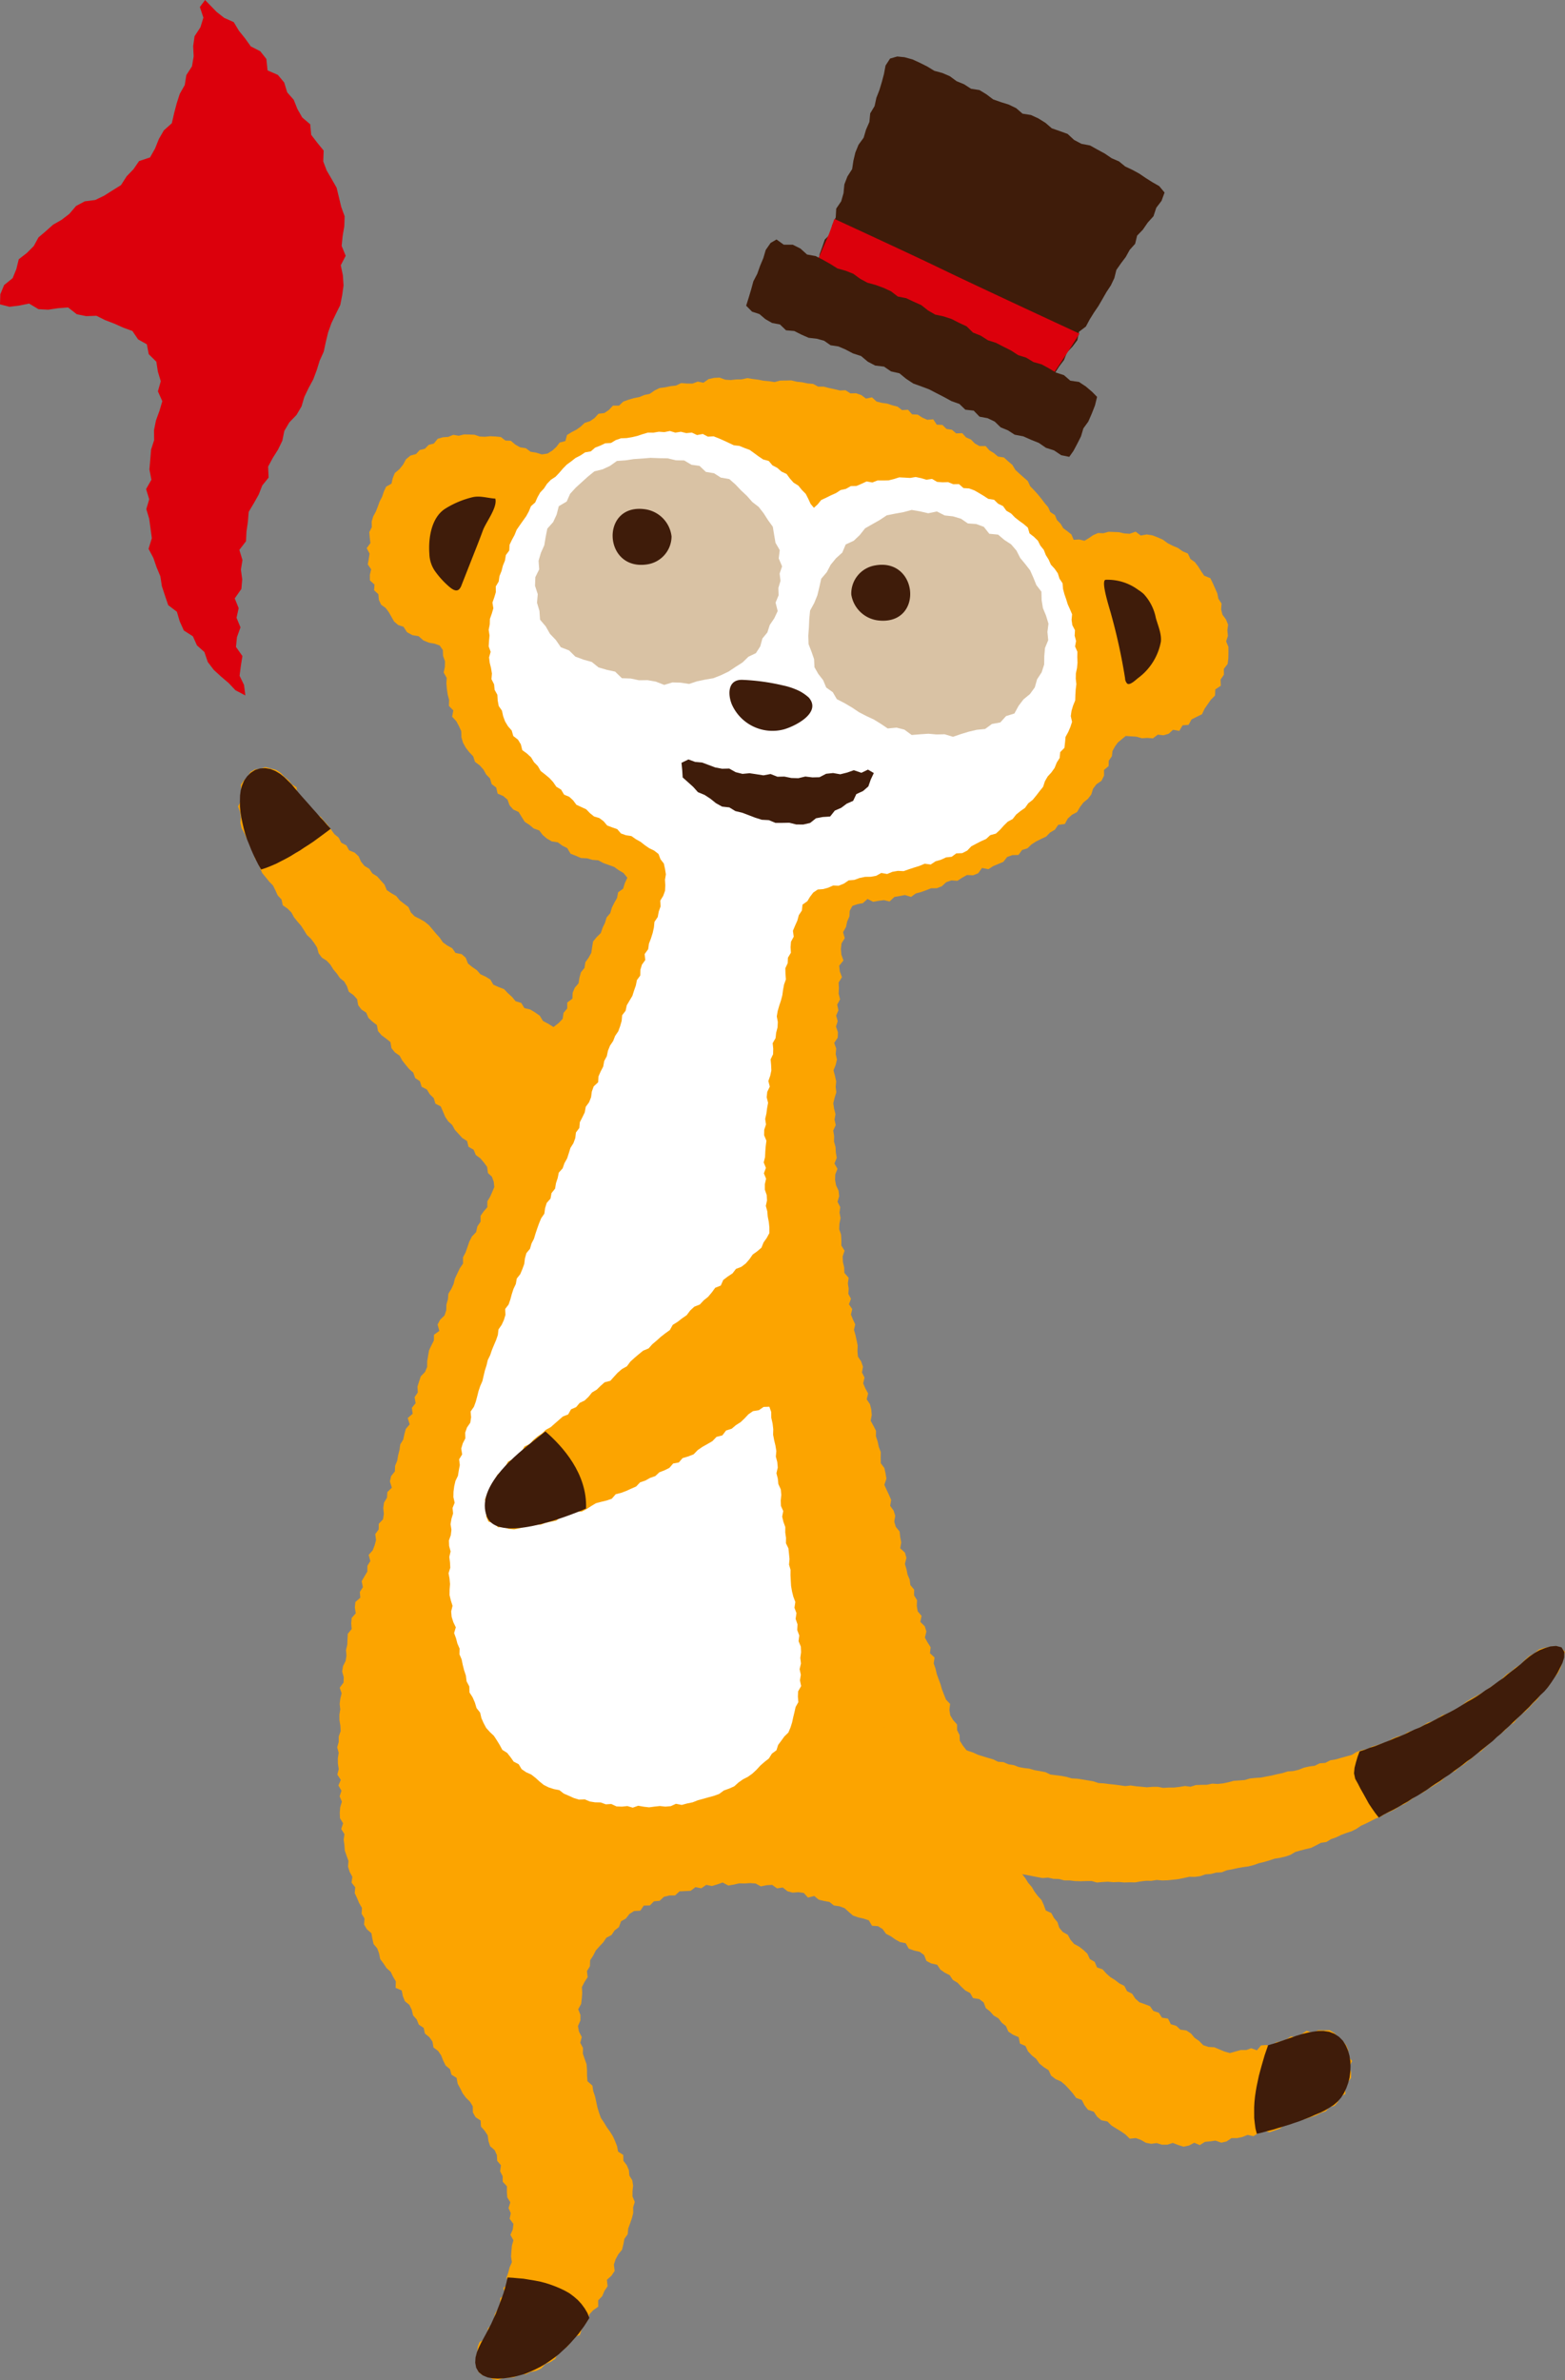<svg xmlns="http://www.w3.org/2000/svg" xmlns:xlink="http://www.w3.org/1999/xlink" width="316.355" height="481" viewBox="0 0 316.355 481"><rect x="0" y="0" width="316.355" height="481" fill="#808080" stroke="none"/><defs><clipPath id="a"><rect width="316.355" height="481" fill="none"/></clipPath></defs><path d="M180.2,35.074l-1.079-1.3-1.378-.785-1.341-.848-1.32-.895-1.4-.762-1.443-.678-1.258-1.03-1.47-.631-1.409-.955-1.488-.806-1.479-.826L163.4,25.23l-1.494-.791-1.286-1.2-1.6-.585-1.612-.559-1.291-1.112L154.7,20.1l-1.5-.694-1.707-.27L150.2,18.02l-1.488-.72-1.6-.5-1.565-.553-1.348-1.017-1.419-.868-1.7-.262-1.4-.905-1.531-.63-1.354-1-1.518-.652-1.619-.437-1.419-.868-1.478-.74-1.5-.693-1.616-.447-1.484-.149L124.712,8l-.916,1.41-.313,1.681-.434,1.641-.49,1.621-.615,1.576-.36,1.666-.887,1.481-.167,1.734-.679,1.553-.478,1.625-1.038,1.428-.64,1.567-.395,1.654-.255,1.7-.955,1.49-.619,1.607-.166,1.756-.473,1.654-1.006,1.479-.1,1.781-.716,1.573-.3,1.725-1.193,1.176-.5,1.467-.533,1.466-.25,1.57-.943,1.33-.277,1.651,1.588.559,1.529-.407,1.6-.057,1.5.462,1.348.911,1.467.729,1.277,1.017,1.318.958,1.561.574,1.274,1.03,1.434.77,1.466.713,1.241,1.1,1.3,1.014,1.547.566,1.412.81,1.552.545,1.2,1.219,1.7.306,1.368.957,1.479.738,1.436.835,1.66.353,1.353,1.018,1.5.7,1.639.69,1.8.246,1.478,1.124,1.58.624,1.744-.018,1.576-.273,1.395-.5,1.556.4.99-1.54.978-1.3.61-1.541L161.6,66.2l.972-1.3.342-1.7,1.384-1.047.767-1.434.856-1.378.913-1.344.813-1.4.807-1.409.893-1.354.7-1.475.408-1.645.932-1.332.979-1.3.785-1.421,1.1-1.228.4-1.65,1.157-1.2.979-1.425,1.172-1.3.563-1.71,1.062-1.39Z" transform="translate(55.21 3.838)" fill="#3f1c0a" fill-rule="evenodd"/><g clip-path="url(#a)"><path d="M109.22,40.965c.371,1.6,4.72-.3,5.969.562a181.971,181.971,0,0,0,19.5,11.725q5.134,2.666,10.432,5c1.638.722,3.272,1.351,4.949,1.933,1.068.374,2.08,1.288,3.234,1.041,1.68-.359,2.463-1.683,4.449-.771,1.773-2.6,3.483-5.239,5.16-7.9-6.909-3.2-21.831-10.138-27.726-12.992-5.169-2.5-15.476-7.272-21.825-10.2-.331.969-.67,1.934-1.029,2.892-.488,1.3-3.435,7.312-3.114,8.7" transform="translate(55.302 14.874)" fill="#dc000c"/><path d="M169.286,68.934l.706-1.616.643-1.647.426-1.732-.988-1.008-1.28-1.091-1.4-.925-1.74-.249-1.3-1.121-1.6-.518-1.431-.857-1.46-.8L158.2,56.9l-1.458-.887-1.642-.517-1.437-.934L152.14,53.8l-1.511-.782-1.638-.524-1.443-.922-1.582-.639-1.284-1.256-1.528-.707-1.5-.767-1.613-.53-1.692-.36-1.463-.842L135.539,45.4,134,44.709l-1.523-.716-1.7-.334-1.363-1.051-1.528-.707L126.3,41.32l-1.65-.447-1.481-.8-1.384-1.011-1.568-.619-1.642-.461-1.437-.9-1.47-.829-1.5-.771-1.741-.316-1.333-1.208-1.543-.771-1.832-.009-1.455-1.048-1.192.691-.994,1.431-.479,1.634-.658,1.57-.569,1.607-.792,1.52-.449,1.659-.49,1.628-.515,1.638,1.186,1.207,1.5.493,1.208,1.026,1.345.767,1.6.307,1.216,1.175,1.669.145,1.443.726,1.463.643,1.6.179,1.514.41,1.317.919,1.586.24,1.434.616,1.514.794,1.628.524,1.357,1.14,1.506.792,1.773.211,1.425.97,1.7.383,1.354,1.112,1.431.946,1.607.581,1.6.6,1.509.783,1.514.777,1.491.818,1.615.577,1.2,1.157,1.693.194,1.169,1.219,1.636.307,1.442.687,1.2,1.164,1.481.61,1.348.874,1.743.333,1.558.693,1.589.636,1.433.988,1.642.524,1.446.972,1.63.328.845-1.2.777-1.461.747-1.481.478-1.606Z" transform="translate(50.707 16.269)" fill="#3f1c0a" fill-rule="evenodd"/><path d="M46.661,164.04l.666.875.594.929.306,1.149.654.884.987.63.75.81.581.94.711.839.621.91.877.713.557.958.369,1.1.932.67.741.815.217,1.225.66.88.972.637.441,1.05.809.764.9.688.226,1.219.714.839.922.675.88.707.209,1.234.693.853.946.657.538.976.679.865.7.851.844.737.389,1.092.957.648.353,1.121,1.068.562.574.948.8.774.34,1.128,1.076.557.453,1.039.44,1.05.612.917.819.756.535.976.747.812.738.821.987.628.286,1.166,1.036.594L80,207.761l.923.681.711.841.654.886.173,1.25.792.731.369,1.006.124,1.082-.428,1.011-.431.967-.55.91-.006,1.2-.735.832-.627.893,0,1.189-.658.967-.246,1.142-.847.89-.523,1.027-.375,1.089-.378,1.086-.536,1.024.017,1.24-.664.975-.5,1.039-.488,1.044-.261,1.077-.459,1-.588.955-.1,1.133-.3,1.061-.033,1.154-.345,1.042-.877.857-.532.979.359,1.285-1.086.791-.023,1.152-.5.993-.472,1-.19,1.1-.185,1.1-.011,1.151-.426,1.017-.859.881-.346,1.042-.328,1.05.069,1.172-.649.951.209,1.222-.761.928.163,1.207-1,.859.4,1.274-.788.923-.286,1.071-.235,1.088-.6.979-.151,1.11-.277,1.076-.187,1.1-.425,1.033-.05,1.137-.756.94-.246,1.083.393,1.259-.91.9-.074,1.13-.6.985-.151,1.109.119,1.177-.172,1.1-.857.9-.017,1.14-.694.945.163,1.2-.283,1.067-.4,1.026-.813.905.337,1.247-.594.97-.006,1.143-.574.976-.575.978.244,1.211-.615.967.092,1.163-.993.869-.108,1.109.187,1.18-.826.926-.093,1.107.089,1.145-.782.954-.059,1.11-.048,1.109-.256,1.068.092,1.128-.172,1.082-.52,1.035-.178,1.085.321,1.142-.036,1.1-.782,1.041.392,1.124-.262,1.077L52.48,318.7l.124,1.1-.181,1.088.018,1.1.181,1.1.063,1.1-.389,1.086,0,1.1-.312,1.1.3,1.1-.17,1.1.012,1.1.173,1.1-.288,1.107.7,1.079-.482,1.119.622,1.07-.377,1.124.458,1.071-.34,1.128-.087,1.113.039,1.106.631,1.041-.378,1.152.651,1.029-.154,1.133.149,1.094.08,1.1.365,1.058.38,1.05-.095,1.14.333,1.057.542,1-.16,1.171.743.946-.105,1.166L56,357.942l.423,1.02.565.969-.071,1.183.589.955-.09,1.211.563.963.923.8.191,1.109.247,1.094.74.86.372,1.036.223,1.119.663.892.606.919.853.779.478.987.562.938-.053,1.3,1.243.536.227,1.143.416,1.032.9.732.481.991.267,1.128.74.832.414,1.039.993.667.25,1.145.9.726.628.9.2,1.178.932.705.625.907.407,1.045.49.991.884.743.3,1.109,1.039.651.208,1.163.527.967.49.988.658.887.815.8.572.94.021,1.241.539.952,1.033.7.062,1.2.753.85.606.928.154,1.139.34,1.047.911.8.456,1,.056,1.16.765.893-.169,1.22.511.987.02,1.136.848.907-.012,1.136.078,1.1.616,1-.357,1.169.453,1.041-.232,1.124.767,1.036-.131,1.112-.481,1.1.61,1.1-.309,1.089L87.2,429.3l-.071,1.094.167,1.13-.456,1.042-.276,1.059-.362,1.036.328,1.208-.949.877.334,1.247-.982.833-.03,1.152-.438,1-.565.949-.252,1.089-.276,1.092-.919.767-.148,1.169-.482,1-1.062.622-.383,1.008-.087,1.107-.318,1,.2,1.033.042.985.369.969.83.628,1.048.081.919.688,1.065.182,1.124-.389,1.128-.08,1.13-.121.993-.663,1.219.116,1.026-.5,1.149-.232,1.032-.5.815-.866,1.076-.435.948-.642.488-1.2.823-.755,1.106-.47.657-.939.529-1.029,1.332-.369.366-1.151.479-1.044.782-.835.285-1.149.777-.848,1.038-.723-.018-1.288.833-.85.435-1.047.648-.952-.145-1.3.929-.835.637-.964L107.91,432l.354-1.077.55-1,.75-.922.268-1.085.206-1.106.669-.94.105-1.134.378-1.044.366-1.052.271-1.083-.018-1.127.325-1.086-.459-1.115.009-1.086.119-1.1-.172-1.073-.586-.954-.1-1.1-.428-1-.673-.877-.038-1.19-1.039-.672-.214-1.113-.4-1.015-.444-.99-.578-.914-.636-.886-.559-.933-.639-.946-.381-1.062-.331-1.082-.235-1.113-.24-1.106-.366-1.061-.169-1.121-1-.881-.084-1.148-.014-1.157-.084-1.131-.381-1.065-.365-1.076.023-1.143-.548-1.059.3-1.166-.557-1.079-.214-1.122.5-1.139.009-1.118-.459-1.148.6-1.085.13-1.11.08-1.119-.063-1.16.53-1.032.636-.978-.143-1.223.6-.975.045-1.214.628-.958.509-1.017.753-.847.77-.815.622-.919,1.042-.551.616-.923.875-.669.434-1.181.982-.559.708-.916.948-.6,1.267-.071.685-1.023,1.237-.036.819-.83,1.164-.107.86-.81,1.088-.258,1.161-.017.9-.821,1.134-.057,1.124-.056.966-.743,1.175.237,1-.69,1.154.226,1.077-.325,1.083-.381,1.149.612,1.094-.185,1.1-.258,1.109.026,1.116-.077,1.109.086,1.051.58,1.145-.234,1.136-.068.991.7,1.157-.17.94.749,1.05.285,1.161-.093,1.1.161.844.937,1.271-.33.895.75,1.074.255,1.1.2.892.713,1.125.163,1.033.374.853.765.856.738,1.036.368,1.106.243,1.056.349.646,1.1,1.205.086.934.577.7.969.975.5.893.634.957.532,1.152.237.6,1.083,1.064.38,1.149.265.89.645.487,1.21.984.506,1.177.258.643.969.9.633.993.512.643.954.948.569.755.806.8.749.99.533.577,1.008,1.279.211.872.673.437,1.143.86.678.729.824.967.572.667.88.851.681.479,1.106.952.646,1.133.476.265,1.308,1.119.488.506,1.077.771.824.89.71.648.943.881.717.978.618.5,1.1.9.7,1.1.478.863.723.771.824.749.851.685.931,1.14.414.548,1.076.7.907,1.175.387.648.981.862.744,1.249.249.8.806.954.6.957.577.928.642.869.854,1.238-.127,1.021.372.99.576,1.077.211,1.124-.142,1.061.322,1.1-.006,1.1-.354,1.074.42,1.1.342,1.089-.229,1.059-.569,1.127.478,1.029-.652,1.079-.105,1.073-.152,1.168.42,1.073-.252.993-.676,1.124.006,1.079-.229,1.039-.419,1.195.258.99-.627,1.009-.517,1.24.351,1.055-.362,1.051-.374.937-.732,1.071-.285.979-.554,1.125-.134,1.085-.276,1.064-.327,1.053-.371.984-.5.981-.337.719-.807,1.047-.292.693-.791.353-1.029,1.152-.572-.081-1.276.478-.985.734-.972.011-1.145-.375-1.128.583-1.142-.842-1,.081-1.154-.429-1.03-.716-.88-.878-.667-.746-.89-1.021-.615-1.184.038-1.142-.041-1.061.581-1.24-.456-1,.655-1,.586-1.216-.086-.972.615-.979.345-1.027.2-.848.776-1.149-.221-1.05.087-.82.988-1.169-.42-.981.36-1.115,0-1.076.3-1.122.315-1.1-.31-1.036-.434-1.012-.425-1.177-.065-1.076-.365-.813-.836-.919-.636-.741-.887-.925-.607-1.216-.167-.82-.765-1.11-.336-.565-1.134-1.22-.181-.646-1.006-1.1-.359-.676-.954-1.062-.419-1.094-.383-.826-.747-.639-.985-1.015-.5-.556-1.076-1.008-.506-.872-.678-.946-.589-.826-.735-.741-.829-1.128-.4-.473-1.119-.982-.566-.49-1.082-.8-.752-.881-.676-1.02-.553-.719-.841-.544-1-1.018-.575-.707-.851-.362-1.134-.71-.844-.527-.981-1.127-.532-.392-1.083-.462-1.021-.762-.818-.657-.881-.557-.946-.726-.841-.578-.934-.685-.871-.28-1.11-.384-1.044-.74-.842-.975-.719.11-1.309-.934-.749-.033-1.22-.972-.737-.634-.914-.289-1.083-.443-1.008-.256-1.094-.8-.842-.252-1.1-.331-1.055-.494-.984-.249-1.089-.453-1-.432-1.009-1.018-.771.175-1.259-.285-1.068-1.092-.753.051-1.2-.249-1.082-.7-.914-.6-.951L177.8,325l-.506-.985-.015-1.163-.788-.886-.581-.957-.172-1.1.14-1.21-.833-.88-.41-1.024-.4-1.027-.3-1.062-.389-1.032-.369-1.038-.249-1.077-.365-1.039.17-1.207-.929-.863.139-1.2-.612-.964-.547-.985.3-1.24-.325-1.052-.9-.883.25-1.22-.782-.92-.178-1.1.042-1.157-.6-.973.02-1.148-.77-.929-.134-1.106-.435-1.023-.212-1.083-.321-1.054.31-1.222-.294-1.059-.961-.889.206-1.19-.209-1.083-.116-1.106-.77-.942-.316-1.057.2-1.184-.33-1.053-.7-.963.209-1.183-.444-1.027-.478-1.018-.462-1.024.42-1.228-.176-1.089-.24-1.074-.72-.967-.023-1.124.02-1.133-.4-1.039-.226-1.077-.351-1.052.009-1.128-.52-1.015-.551-1.012.214-1.167-.095-1.106-.265-1.07-.66-.991.289-1.181-.556-1.014-.441-1.036.268-1.174-.517-1.023.2-1.158-.357-1.053-.66-1-.1-1.1.048-1.127-.217-1.079-.234-1.076-.3-1.014.255-1.11-.458-.987-.408-1,.264-1.109-.67-.955.413-1.128-.529-.981.063-1.071-.16-1.038.154-1.139-.863-1.006-.041-1.113-.258-1.088-.048-1.112.383-1.161-.645-1.044,0-1.116-.065-1.109-.372-1.077.05-1.119.226-1.134-.206-1.094.14-1.124-.545-1.068.333-1.137-.12-1.1-.508-1.076-.2-1.1.036-1.113.447-1.136-.613-1.077.468-1.131-.188-1.1-.057-1.106-.312-1.1.027-1.109-.181-1.1.508-1.119-.25-1.1.2-1.109-.285-1.1-.167-1.107.276-1.109.34-1.1-.13-1.106.105-1.1-.244-1.11-.3-1.113.438-1.1.258-1.1-.255-1.116.107-1.1-.407-1.127.714-1.073.038-1.106-.395-1.131.35-1.089-.318-1.131.461-1.079-.246-1.133.58-1.068-.283-1.151.05-1.127-.054-1.128.667-1.083-.425-1.16-.131-1.145.857-1.068-.413-1.172-.1-1.151.133-1.13.651-1.058-.342-1.2.592-1.052.234-1.1.459-1.048.06-1.121.541-.994,1.083-.368,1.024-.185.952-.851,1.139.574,1.089-.2,1.1-.137,1.128.274.976-.917,1.071-.182,1.067-.206,1.231.38.945-.694,1.058-.28,1.03-.371,1.018-.4,1.155-.012,1.021-.4.869-.813,1.051-.368,1.217.081.957-.624.984-.545,1.22.059,1.041-.405.767-1.073,1.311.244.949-.622,1.032-.429,1.03-.435.767-.979,1.053-.378,1.237-.038.728-1,1.086-.34.824-.792.936-.6,1-.5,1.021-.476.788-.815.984-.583.67-.982,1.339-.17.575-1.077.839-.768,1.051-.56.592-1.017.69-.91.9-.731.7-.907.352-1.151.681-.9,1.018-.7L207,131.1l-.014-1.148.932-.777.032-1.088.631-.907.125-1.058.494-.907.569-.794.717-.6.892-.74,1.11.077,1.086.072,1.077.312,1.1-.068,1.121.089.99-.75,1.145.131,1.056-.309.866-.8,1.286.217.654-1.121,1.21-.1.61-1.1,1.03-.517,1.08-.527.512-1.085.642-.936.648-.925.827-.827.063-1.247,1.113-.737-.06-1.25.681-.97-.015-1.183.771-1,.139-1.146.02-1.155-.006-1.148-.459-1.109.362-1.118-.114-1.106.151-1.149-.432-1.059-.708-.969-.267-1.061.083-1.192-.631-.946-.23-1.112-.453-1.02-.455-1.029-.5-1.015-1.235-.5-.619-.9-.586-.943-.67-.889-.911-.645-.52-1.1-1.062-.456-.936-.67-1.067-.449-1.02-.515-.942-.7-1.056-.475-1.083-.414-1.149-.179-1.213.215-1.035-.783-1.2.432-1.13-.078-1.041-.244-1.051-.044-1.064-.036-1.023.289-1.091-.036-.985.428-.863.592-.889.539-1.065-.262-1.115.074-.462-1.089-.792-.634-.857-.63-.533-.9-.744-.755-.4-.99-.936-.613-.419-.96L195,76.023l-.678-.892-.708-.869-.747-.833-.789-.8-.493-1.07-.851-.743-.842-.744-.823-.761-.607-1.014-.863-.731-.842-.768-1.2-.184-.827-.7-.922-.56-.738-.859h-1.256l-.934-.524-.785-.8-.991-.429-.773-.856-1.228.047-.844-.729-1.109-.17-.816-.807-1.154-.057-.708-1.083-1.213.1-.985-.435-.936-.606-1.152-.069-.817-.92-1.2.071-.908-.7-1.067-.273-1.041-.342-1.1-.152L161,55.488l-.905-.838-1.217.249-.952-.71-1.05-.366-1.146.023-.991-.631-1.148.044L152.508,53l-1.086-.232-1.077-.283-1.127,0-1.033-.553-1.113-.093-1.091-.235-1.109-.116-1.088-.268-1.125.029-1.119.009-1.146.306-1.1-.175-1.1-.095-1.1-.214-1.1-.136-1.112-.188-1.121.259-1.113.015-1.11.122-1.115-.074-1.143-.42-1.121.059-1.1.241-1.039.734-1.151-.223-1.065.4-1.131-.014-1.154-.087-1.036.5-1.118.125-1.094.229-1.121.145-1.021.5-.958.672-1.094.233-1.03.423-1.107.218-1.076.315-1.052.381-.86.81-1.228,0-.816.875-.926.628-1.184.146-.792.865-.916.633L102,59.812l-.77.732-.868.622-.991.517-.932.572-.33,1.222-1.163.312-.667.883-.819.741-.963.6-1.146.17L92.2,65.826l-1.143-.188-.932-.707-1.167-.184-.976-.553-.908-.774-1.091-.044-.916-.711L84,62.56l-1.073-.053-1.083.105-1.053-.045-1.036-.359-1.07-.047-1.073-.015-1.05.265-1.112-.19-1.017.417-1.091.083-1.044.3-.773.963-1.039.262-.768.785-1.068.273-.714.8-1.134.307-.922.762L65.3,68.25l-.738.913-.934.782-.414,1.032-.258,1.113-1.088.615-.458.994-.348,1.042-.5.964-.371,1.023-.395,1.011-.53.969-.313,1.047.026,1.131-.509,1,.093,1.119.133,1.1-.749,1.021.586,1.107-.169,1.074-.2,1.1.687,1-.268,1.131.014,1.106.928.841-.078,1.157.859.788.1,1.134.447.984.931.664.627.848.533.936.547.963.823.7,1.082.363.707,1.1,1.085.583,1.246.212.973.851,1.146.467,1.124.2,1.018.359.646.925.042,1.16.393,1.1-.027,1.139-.238,1.151.61,1.08-.063,1.136.1,1.122.164,1.115.291,1.1-.045,1.184.892.922-.241,1.265.842.905.535,1,.466,1.023.033,1.22.324,1.109.553,1,.707.91.8.842.363,1.11.955.719.749.835.542.984.783.806.339,1.154.922.694.282,1.229,1.146.493.857.731.414,1.143.744.845,1.085.5.607.988.622.991.952.628.866.722,1.116.4.708.923.86.734.984.562,1.213.185.9.669,1,.5.676,1.137,1.061.405,1.035.461,1.219.056,1.106.315,1.167.089,1.042.559,1.085.383,1.083.389.925.664.96.563.792.963-.524,1.136-.331,1.086-1.011.725-.217,1.146-.554.967-.5,1-.315,1.089-.741.874-.324,1.083-.485,1-.359,1.064-.842.832-.728.89-.188,1.143-.17,1.146-.541.978-.657.926-.181,1.139-.719.9-.3,1.085-.178,1.133-.762.889-.434,1.026-.045,1.183-1.039.785-.008,1.195-.752.9-.17,1.19-.8.85-1.053.815-1.1-.681-1.029-.542-.648-1.067-.957-.67L91,178.36l-1.18-.286-.625-1.036-1.145-.342-.735-.886-.832-.755-.783-.818-1.1-.416-1.055-.475-.607-1.036-.96-.594-1.039-.475L80.2,170.4l-.919-.625-.859-.7-.459-1.172-.826-.732-1.246-.246-.651-.94-.991-.547-.9-.648-.64-.946-.75-.821-.714-.859-.723-.847-.859-.7-.982-.566-1.033-.512-.774-.792-.491-1.089-.887-.673-.877-.684-.7-.869-.988-.571L62,154.228l-.455-1.113L60.8,152.3l-.731-.833-.969-.6-.628-.932-.976-.594-.7-.86-.479-1.073-.807-.756-1.125-.459-.548-1-1.039-.544-.523-1.024-.863-.708-.654-.9-.655-.9-.753-.81-.691-.865-1.1-.5-.664-.889-.643-.91-.7-.859-.841-.735-.785-.785-.181-1.3-.928-.616L42.133,132l-.836-.687-.765-.788-.929-.592-1.08-.267-1.064-.288-1.056.35-1.061.108-.922.545-.515.96-.788.71-.609.895.072,1.112-.13,1.052.095,1.092-.6,1.124.4,1.083.16,1.092-.08,1.146.247,1.091.545,1,.447,1.014.592.951.56.951.446.994.078,1.175.746.854.289,1.091.446,1.014.713.86.694.863.783.8.49.991.459,1.015.764.817.258,1.172.961.669.786.791.527.979.691.854.731.835.6.926.583.943Z" transform="translate(16.179 25.654)" fill="#fca400" fill-rule="evenodd"/><path d="M70.96,67.026c-1.541-.09-3.082-.648-4.628-.276a18.541,18.541,0,0,0-5.461,2.291C58,70.835,57.4,75.09,57.632,78.192a6.463,6.463,0,0,0,1.035,3.343,17.61,17.61,0,0,0,3.048,3.359c.511.41,1.314,1.032,1.94.447a2.243,2.243,0,0,0,.485-.841l1.839-4.674c.832-2.117,1.692-4.235,2.469-6.365.6-1.642,2.843-4.447,2.547-6.267-.011-.057-.021-.113-.036-.169" transform="translate(29.164 33.741)" fill="#3f1c0a" fill-rule="evenodd"/><path d="M148.267,79.719c.316,1.835,1.154,4.406,1.315,5.053A116.941,116.941,0,0,1,152.4,97.7a1.59,1.59,0,0,0,.423,1.067c.574.473,1.885-.9,2.324-1.2a11.82,11.82,0,0,0,4.489-7.255c.176-1.615-.609-3.305-1.023-4.828a9.876,9.876,0,0,0-2.46-4.831,7.752,7.752,0,0,0-1.1-.824,10.39,10.39,0,0,0-6.577-2.035c-.4.045-.395.863-.211,1.93" transform="translate(75.027 39.376)" fill="#3f1c0a" fill-rule="evenodd"/><path d="M71.693,236.431l-.059-1.167.7-.917.354-1.035.285-1.062.339-1.044.473-.994.193-1.1.71-.9.423-1.015.378-1.033.139-1.128.3-1.065.728-.884.3-1.055.5-.978.316-1.05.348-1.039.371-1.032.422-1.011.64-.926.152-1.121.327-1.053.767-.875.2-1.106.72-.9.184-1.106.342-1.044.226-1.092.783-.869.359-1.041.545-.966.339-1.051.325-1.059.6-.951.381-1.038.136-1.139.684-.916.1-1.155.509-.988.485-1,.2-1.116.672-.923.411-1.03.149-1.136.375-1.045.9-.832.065-1.17.444-1.017.517-.988.2-1.115.527-.984.233-1.1.414-1.027.634-.939.4-1.029.636-.936.38-1.038.306-1.065.1-1.145.7-.907.23-1.089.565-.96.572-.958.333-1.053.363-1.036.218-1.094.678-.923.024-1.157.316-1.044.675-.939-.13-1.2.716-.984.158-1.127.408-1.061.34-1.077.249-1.107.113-1.148.663-.981.211-1.118.365-1.033-.066-1.154.594-.97.378-1.042.048-1.112-.063-1.107.181-1.092-.176-1.088-.234-1.083-.682-.884-.4-1.059-.883-.682-1-.485-.878-.606-.865-.682-.958-.536-.887-.625-1.1-.167-1.02-.363-.749-.868-1.023-.356-1.015-.386-.726-.86-.854-.64-1.067-.322-.836-.672-.755-.779-.99-.455-.994-.462-.661-.892-.788-.723-1.039-.428-.6-1.014-.973-.591-.646-.946-.759-.818-.866-.714-.89-.7-.571-.99-.783-.8-.583-.966-.829-.768-.951-.693-.288-1.167-.585-.949-.942-.734-.321-1.112-.758-.863-.58-.969-.393-1.059-.241-1.116-.655-.948-.206-1.119-.069-1.146-.55-1-.113-1.121-.526-1.036.093-1.136-.178-1.088-.268-1.083-.134-1.1.324-1.121-.4-1.1.071-1.11.1-1.106L68.3,98.011l.218-1.1.033-1.113.378-1.071.318-1.07L69.06,92.5l.374-1.059.319-1.064L69.73,89.24l.592-.994.16-1.1L70.9,86.11l.274-1.074.416-1.027.185-1.11.681-.917.071-1.174.479-1,.529-.973.417-1.042.637-.926.648-.916.649-.908.532-.975.428-1.044.859-.762.456-1.032.547-.978.767-.812.613-.939.77-.807.952-.622.759-.8.728-.85.783-.8.9-.66.88-.691,1-.512.932-.619,1.154-.2.866-.752,1.035-.4,1.006-.481,1.161-.063.969-.582,1.056-.365,1.145-.044,1.091-.181,1.073-.252,1.059-.353,1.077-.318,1.118.009,1.1-.187,1.115.078,1.11-.229,1.1.333,1.121-.176,1.092.271,1.131-.1,1.05.493,1.166-.218,1.024.542,1.158-.065,1.045.408,1.026.453,1.011.472,1,.475,1.139.128,1.029.423,1.047.387.913.66.9.661.919.615,1.121.3.741.881.991.518.827.738,1.041.488.669.916.735.829.973.609.705.865.791.8.514,1,.465,1.02.669.8.762-.694.705-.872,1.017-.478.982-.49,1-.441.932-.612,1.083-.243.978-.556,1.142-.026,1.026-.44,1.029-.479,1.164.211,1.05-.411,1.116.008,1.1-.021,1.083-.267,1.074-.343,1.11.053,1.106.065,1.115-.188,1.1.232,1.08.315,1.13-.164,1.027.6,1.1.087,1.133-.032,1.033.42,1.154-.018.907.8,1.143.074,1.041.381.967.55.946.572.922.6,1.169.182.809.791,1,.488.676.939.958.562.768.792.865.684.91.651.841.726.339,1.166.887.69.8.777.5,1,.694.862.41,1.045.578.929.444,1.008.768.839.636.92.334,1.065.622.939.1,1.16.279,1.05.353,1.02.319,1.026.449,1,.432,1.015-.107,1.128.154,1.071.533,1.02-.063,1.107.282,1.067-.2,1.109.47,1.065-.023,1.1.047,1.094-.1,1.094L187,106.8l-.024,1.089.122,1.1-.133,1.086-.068,1.092-.032,1.1-.426,1.044-.316,1.05-.155,1.08.259,1.169-.343,1.045-.435,1.014-.539.979-.1,1.1-.125,1.109-.853.866-.107,1.172-.6.952-.413,1.048-.651.919-.767.839-.557.964-.359,1.113-.705.875-.685.89-.713.868-.9.7-.652.923-.933.651-.868.705-.7.9-1,.544-.8.783-.756.851-.832.768-1.145.313-.832.77-1.029.459-.994.509-.982.524-.815.86-1.009.511-1.207.051-.934.687-1.149.127-1.021.476-1.08.307-.982.652-1.208-.163-1.048.435-1.074.336-1.074.354-1.07.377-1.16-.054-1.109.191-1.059.438-1.189-.208-1.03.574-1.107.2-1.146.015-1.1.227-1.065.387-1.137.093-.985.664-1.042.422-1.119-.044-.984.437-1.017.286-1.109.086-.905.607-.658.862-.533.887-.99.7-.121,1.189-.625.942-.289,1.079-.459,1.029-.441,1.047.164,1.186-.551,1.02-.092,1.1.072,1.13-.6,1-.045,1.107-.482,1.023.03,1.122.086,1.131-.375,1.044-.2,1.079-.149,1.088-.277,1.064-.352,1.053-.307,1.061-.184,1.083.209,1.145-.059,1.1-.28,1.067-.118,1.091-.586,1.024.116,1.125-.029,1.1-.5,1.041.1,1.121.051,1.11-.23,1.079-.377,1.064.291,1.133-.512,1.055-.119,1.094.286,1.125-.2,1.085-.143,1.091-.246,1.086.167,1.11L124,199.044l-.021,1.1.465,1.113-.142,1.092-.086,1.1-.048,1.1-.271,1.1.443,1.094-.408,1.106.443,1.086-.252,1.107,0,1.1.374,1.077.068,1.094-.246,1.119.3,1.076.095,1.092.212,1.079.116,1.089v1.149l-.542,1-.637.895-.426,1.064-.86.731-.91.655-.655.94-.743.857-.89.682-1.094.42-.69.9-.963.637-.913.691-.5,1.136-1.131.452-.687.94-.74.88-.893.714-.777.841-1.128.447-.835.777-.7.931-.943.654-.9.7-.975.609-.589,1.051-.925.664-.9.7-.842.761-.868.732-.762.854-1.1.455-.88.714-.866.734-.839.764-.694.94-1.006.563-.863.738-.743.812-.735.822-1.163.3-.815.725-.782.767-.946.563-.7.871-.791.756-1.008.485-.714.853-1.035.45-.577,1.024-1.062.416-.824.716-.821.719-.818.723-.97.532-.8.744-.911.606-.83.707-.741.819-1.051.488-.584,1.055-.836.75-.848.737-1.065.526-.559,1.03-.71.874-.874.746-.539,1-.437,1.044-.72.884-.428,1.041-.411,1.064.229,1.143L67.877,276l-.081,1.175.456,1.055,1.14.334.8.816,1.122-.051,1.044.371,1.094.1,1.079-.215,1.053-.312,1.032-.33,1.056-.2,1.14.116,1.021-.393,1.068-.218,1.074-.22.9-.753,1.02-.363,1.067-.259.99-.434,1.16-.012.984-.506.932-.616.951-.571,1.074-.286,1.089-.262,1.045-.36.788-.91,1.086-.274,1.035-.387,1-.459,1.011-.441.8-.842,1.056-.354.957-.542,1.055-.363.829-.773,1.039-.4.987-.49.759-.884,1.149-.211.756-.88,1.146-.339,1.092-.431.833-.86.955-.654,1.012-.565,1-.584.824-.86,1.184-.3.741-.979,1.145-.368.854-.722.945-.6.81-.768.773-.826.925-.639,1.183-.187.963-.663,1.161-.038.377,1.076.011,1.149.261,1.157.139,1.151-.03,1.124.209,1.1.262,1.094.179,1.1-.1,1.133.291,1.089.1,1.11-.27,1.155.277,1.089.114,1.11.491,1.061.1,1.11-.114,1.14.041,1.094.467,1.035-.215,1.128.253,1.064.377,1.047-.009,1.1.157,1.077-.014,1.1.5,1.03.113,1.083.107,1.085-.1,1.11.307,1.058-.009,1.1.054,1.089.066,1.089.185,1.074.264,1.064.408,1.086-.179,1.163.405,1.088-.166,1.164.381,1.1-.06,1.151.413,1.094-.14,1.157.456,1.1.047,1.139-.152,1.148.133,1.131-.273,1.134.247,1.136-.178,1.127.24,1.16-.615,1.071-.042,1.07.09,1.107-.548.973-.235,1.041-.253,1.041-.227,1.058-.33,1.03-.423,1-.809.788-.624.865-.634.85-.34,1.076-.928.691-.6.969-.895.7-.839.738-.761.832-.821.77-.914.657-1.006.517-.916.646-.854.77-1.033.458-1.067.38-.925.688-1.061.392-1.094.294-1.082.31-1.086.292-1.056.419-1.107.226-1.1.3-1.169-.23-1.048.479-1.094.092-1.11-.119-1.091.116-1.094.149-1.1-.131-1.1-.193-1.1.389-1.086-.322-1.1.111-1.1-.041-1.051-.488-1.11.065-1.047-.38-1.107-.02-1.083-.172-1.021-.435-1.151.056-1.055-.321-1.006-.456L83.49,333.2l-.892-.694-1.1-.217-1.062-.342-.991-.491-.863-.7-.823-.747-.863-.67-1.026-.46-.914-.624-.591-.993-1.009-.524-.643-.911-.681-.86-.97-.607-.533-.985-.574-.937-.6-.916-.815-.77-.747-.829-.52-.973-.446-1.012-.253-1.1-.729-.927-.333-1.113-.458-1.056-.633-.994-.039-1.208-.547-1.032-.142-1.16-.362-1.091-.282-1.115-.218-1.077-.443-1.026.039-1.131-.449-1.03-.277-1.067-.389-1.052.342-1.166-.5-1.039-.337-1.067-.1-1.1.28-1.139-.343-1.076-.264-1.086.015-1.109.086-1.11-.1-1.1-.2-1.1.346-1.109-.054-1.1-.142-1.1.264-1.1-.3-1.109-.041-1.106.383-1.085.125-1.094-.178-1.116.185-1.089.328-1.073L61,275.473l.423-1.058-.258-1.14.026-1.107.146-1.094L61.586,270l.5-1.03.17-1.085.209-1.085-.142-1.155.616-1-.188-1.17.312-1.065.523-1.011-.035-1.143.363-1.047.667-.966.167-1.094-.1-1.17.667-.954.377-1.033.285-1.059.264-1.067.351-1.036.441-1.006.246-1.068.253-1.067.334-1.038.25-1.071.487-.987.35-1.041.417-1.011.429-1,.356-1.033.125-1.115.645-.926.455-.993Z" transform="translate(30.483 29.28)" fill="#fff"/><path d="M118.732,109.3l1.458.758,1.488.691,1.418.866,1.418.96,1.788-.169,1.586.407,1.47,1.077,1.705-.139,1.669-.113,1.638.146,1.644-.039,1.695.511,1.613-.551,1.591-.484,1.6-.375,1.69-.169,1.375-1.009,1.7-.313,1.158-1.282,1.687-.526.845-1.547.988-1.3,1.308-1.074.984-1.359.459-1.627.926-1.413.506-1.585.023-1.69.145-1.635.652-1.589-.161-1.663.211-1.665-.487-1.616-.639-1.547-.255-1.609-.045-1.7-1.027-1.341-.6-1.49-.655-1.476-.987-1.276L151.3,78.115l-.764-1.494-1.074-1.255-1.381-.9L146.829,73.4l-1.782-.175-1.1-1.395-1.534-.574-1.7-.118-1.381-.948-1.619-.482-1.692-.188-1.558-.8-1.76.362-1.647-.38-1.7-.292-1.666.449-1.671.3-1.692.337-1.44.955-1.473.833-1.473.842-1.079,1.359-1.21,1.149-1.633.756-.691,1.642-1.268,1.142-1.074,1.315-.788,1.5-1.124,1.324-.381,1.7-.4,1.653-.634,1.556-.836,1.529-.166,1.7-.074,1.693-.122,1.684.053,1.69.615,1.6.5,1.442.08,1.639.78,1.369.969,1.238.628,1.5,1.323.936.82,1.409,1.589.821,1.488.875Z" transform="translate(54.932 34.646)" fill="#d9c2a4" fill-rule="evenodd"/><path d="M121.035,89.187l-.048-1.473.428-1.434-.178-1.472.5-1.457-.681-1.612.206-1.668L120.41,78.6l-.28-1.6-.273-1.659L118.887,74l-.88-1.374-1-1.285-1.3-1.006-1.067-1.214-1.184-1.109-1.137-1.2-1.25-1.1-1.717-.3-1.375-.878-1.648-.274-1.279-1.21-1.642-.235-1.461-.871-1.678-.026-1.674-.405-1.728-.024-1.711-.068-1.705.14-1.695.113-1.678.252-1.726.121-1.409,1.006-1.482.684-1.672.417-1.3,1.056-1.24,1.118-1.232,1.125-1.13,1.234-.691,1.564-1.6.94L76.158,72.9l-.705,1.514-1.174,1.311-.334,1.683-.277,1.672-.687,1.538-.473,1.613.13,1.719-.782,1.579-.065,1.74.553,1.705L72.194,90.7l.491,1.645.127,1.787,1.155,1.36.845,1.493L76,98.227,77.014,99.7l1.669.646,1.258,1.243,1.636.609,1.686.472,1.371,1.106,1.662.485,1.689.366,1.369,1.33,1.781.06,1.681.354,1.738-.02,1.677.3,1.678.655,1.669-.5,1.659.051,1.705.258,1.609-.535,1.633-.339,1.665-.286,1.564-.619,1.512-.728,1.4-.934,1.407-.895,1.2-1.164,1.509-.722.88-1.365.437-1.6,1.006-1.223.478-1.5.913-1.351.691-1.469-.425-1.708Z" transform="translate(36.358 31.108)" fill="#d9c2a4" fill-rule="evenodd"/><path d="M94.111,73.8a6.264,6.264,0,0,0-5.34-5.45c-9.069-1.3-8.549,12.464.374,11.145a5.757,5.757,0,0,0,4.971-5.581c0-.038,0-.075,0-.113" transform="translate(41.633 34.57)" fill="#3f1c0a" fill-rule="evenodd"/><path d="M114.246,81.841a6.26,6.26,0,0,0,5.59,5.193c9.12.871,7.954-12.853-.9-11.115a5.76,5.76,0,0,0-4.7,5.809c0,.038.006.075.011.113" transform="translate(57.846 38.372)" fill="#3f1c0a" fill-rule="evenodd"/><path d="M112.007,93.455a9.28,9.28,0,0,1,1.912,1.326c2.6,2.987-2.513,5.7-5,6.425a8.987,8.987,0,0,1-10.334-4.58c-.993-1.847-1.386-5.56,1.967-5.42A43.269,43.269,0,0,1,108.7,92.33a14.231,14.231,0,0,1,3.305,1.125" transform="translate(49.571 46.189)" fill="#3f1c0a" fill-rule="evenodd"/><path d="M117.061,239.15l-.488,1.064-.426,1.076-.212,1.151-.521,1.048-.268,1.134-.363,1.109-.143,1.161-.353,1.113-.157,1.149.478,1.038.6.952.758.833.7.893.737.869.9.705.788.826.925.676.806.814.857.75.886.729,1.083.322,1.012.49,1.089.307.985.556,1.074.33,1.089.3.964.625,1.089.3,1.012.5,1.026.471,1.079.336,1.1.282,1.03.449,1.039.446,1.094.31,1.021.5,1.012.526,1.029.105.936.461,1.006.173,1.023.081.981.286,1.113.041,1.039.446,1.115.027,1.089.163,1.082.224,1.083.209,1.088.2,1.121-.086,1.08.247,1.106.029,1.08.285,1.106.009,1.1.134,1.1.027,1.106-.033,1.1-.011,1.092.307,1.106-.1,1.1-.065,1.1.1,1.1-.05,1.1.1,1.1-.033,1.1.021,1.1-.193,1.1-.137,1.106.012,1.092-.175,1.112.1,1.1-.039,1.1-.113,1.1-.127,1.085-.221,1.08-.241,1.115.018,1.094-.145,1.059-.363,1.1-.08,1.07-.28,1.112-.053,1.039-.42,1.085-.188,1.074-.246,1.086-.19,1.1-.151,1.07-.271,1.042-.368,1.071-.258,1.058-.312,1.044-.35,1.1-.173,1.077-.25,1.045-.353.967-.583,1.061-.3,1.07-.279,1.08-.252.993-.5.982-.514,1.116-.172.951-.589,1.044-.357.99-.485,1.033-.386,1.053-.345.99-.487.922-.63,1-.455.984-.493.981-.5,1.029-.408.935-.585,1.02-.431.987-.491.91-.631,1.018-.441.922-.606.887-.661.9-.634,1.042-.41.877-.676.966-.536.936-.583.917-.612.791-.792.892-.645,1.027-.456.8-.771.97-.542.839-.717.881-.663.752-.826,1.012-.5.8-.765.82-.737.8-.756.785-.776.925-.615.832-.723.737-.829.963-.583.673-.893.8-.753.869-.688.788-.771.726-.835.838-.726.616-.939.711-.848.863-.749.6-.958.643-.932.74-.883.509-1.027.354-1.089.262-1.1.3-1.122-.771-.806-1.035-.357-1.121.143-1.134.188-1.174.359-.946.792-1.08.569-.895.821-.818.9-.984.554-.806.767-.96.571-.806.771-.8.783-.957.574-.91.636-.905.643-.954.574-.979.524-.973.53-.948.574-.85.738-.932.607-1,.491-.964.554-1.085.324-.919.637-.963.557-1.08.322-.946.6-.966.559-1.033.413-1.07.331-.936.637-1.106.24-1.032.416-.957.6-1.058.351-1.05.366-1.074.3-1,.494-1.1.224-1.048.377-.973.6-1.077.289-1.073.3-1.071.309-1.106.184-1.006.526-1.133.086-1.017.5-1.113.136-1.088.25-1.044.423-1.086.253-1.122.077-1.064.342-1.089.22-1.083.264-1.094.2-1.086.214-1.112.072-1.1.108-1.068.318-1.1.084-1.1.071-1.073.286-1.08.235-1.1.117-1.113-.065-1.08.234-1.113.011-1.107.039-1.082.342-1.116-.151-1.094.182-1.1.127-1.1,0-1.1.075-1.1-.214-1.1,0-1.1.095-1.092-.11-1.091-.092-1.083-.166-1.106.125-1.082-.154-1.083-.143-1.086-.111-1.082-.143-1.1-.069-1.053-.35-1.077-.182-1.08-.179-1.085-.166-1.094-.054-1.052-.31-1.076-.2-1.091-.139-1.1-.137-1.015-.482-1.082-.208-1.085-.182-1.079-.322-1.077-.119-1.061-.2-1.012-.39-1.071-.166-1-.434-1.1-.078-.982-.479-1.035-.3-1.032-.312-1.029-.322-.981-.455-1.024-.337-.987-.435-1-.389-1.056-.372-.928-.637-1.083-.348-.963-.556-.949-.582-.871-.72-1.058-.384-1.012-.464-.978-.538-1.07-.315-1.091-.246-1.036-.4-.961.5-.993.447-.877.663-.955.526-1.062.328-1,.447Z" transform="translate(57.8 111.835)" fill="#fca400" fill-rule="evenodd"/><path d="M182.817,242.122l1.056-.334,1.014-.405,1.049-.316,1.014-.4,1.014-.407,1.02-.39,1-.437,1.021-.389,1.009-.419.981-.485.99-.463,1.018-.4.967-.512,1-.447.967-.512.964-.517.966-.509.982-.482.967-.512.948-.544.931-.572.926-.58.955-.53.939-.565.91-.609.883-.646.939-.562.878-.649.877-.648.9-.616.827-.714.865-.661.859-.669.856-.667.892-.818.931-.773,1-.688,1.048-.6,1.119-.443,1.1-.325,1.143-.1,1.1.285.563.945-.033,1.121-.34,1.082-.506,1.014-.512,1.014-.606.966-.625.951-.663.929-.734.863-.813.765-.747.827-.8.776-.749.827-.806.77-.794.779-.824.75-.806.767-.8.771-.83.743-.8.771-.862.707-.8.777-.874.693-.868.7-.863.7-.866.7-.857.714-.923.625-.863.7-.9.648-.9.652-.887.672-.937.6-.9.66-.943.591-.925.618-.905.649-.942.594-.948.583-.978.532-.925.621-.973.539-.955.571-.973.538-1,.487-.982.518-.972.585-.72-.92-.657-.942-.637-.954-.554-1.008-.557-1.009-.568-.993-.521-1.023-.551-.984-.237-1.106.107-1.136.286-1.106.327-1.1Z" transform="translate(92.016 111.826)" fill="#3f1c0a" fill-rule="evenodd"/><path d="M70.313,305.529l-.247,1.077-.279,1.067-.313,1.06-.371,1.041-.38,1.038-.4,1.029-.393,1.03-.468,1-.455,1.009-.5.981-.518.981-.529.976-.5.928-.462.949-.4.978-.265,1.021-.065,1.05.19,1.027.524.907.818.645.963.4,1.026.2,1.045.05,1.13-.048,1.122-.139,1.11-.2,1.094-.283,1.086-.313,1.044-.435,1.029-.467,1.009-.506.972-.577.94-.63.922-.654.893-.694.829-.77.836-.762.774-.824.749-.847.741-.854.583-.8.586-.794.536-.829.526-.835-.4-1.014-.557-.934-.643-.874-.734-.8-.821-.711-.871-.649-.948-.535-.979-.469-1-.416-1.02-.374-1.038-.325-1.054-.268-1.07-.2-1.076-.178-1.073-.179-1.085-.092-1.08-.1Z" transform="translate(32.294 154.733)" fill="#3f1c0a" fill-rule="evenodd"/><path d="M185.848,285.962l.594-.938.478-1,.381-1.044.271-1.079.145-1.1.054-1.11-.035-1.11-.169-1.1-.3-1.067-.44-1.015-.592-.957-.789-.8-.939-.61-1.047-.41-1.113-.16-1.124,0-1.115.154-1.1.215-1.094.268-1.082.33-1.055.387-1.064.354-1.189.42-1.195.4-1.213.351-.355,1.015-.351,1.017-.3,1.035-.3,1.032-.283,1.032-.279,1.038-.223,1.053-.223,1.055-.187,1.064-.155,1.068-.108,1.074-.06,1.079,0,1.079.008,1.079.115,1.073.146,1.068.27,1.041,1.106-.259,1.1-.307,1.1-.282,1.086-.342,1.091-.328,1.091-.331,1.076-.371,1.079-.362,1.061-.422,1.061-.413,1.032-.465,1.048-.431.91-.459.875-.524.854-.556.771-.667Z" transform="translate(85.228 137.985)" fill="#3f1c0a" fill-rule="evenodd"/><path d="M43.333,107.165l-.685-.823-.756-.758-.771-.744-.841-.667-.919-.55-.993-.393-1.047-.182-1.061.065-.993.3-.872.563-.744.728-.6.851-.411.955-.28,1-.142,1.064-.027,1.125.008,1.127.108,1.122.179,1.113.227,1.1.258,1.1.3,1.086.351,1.071.429,1.041.416,1.047.455,1.033.488,1.015.512,1.006.557.973,1.029-.339,1.014-.4,1-.432.973-.5.972-.5.957-.527.928-.578.951-.55.911-.616.926-.588.911-.607.878-.648.881-.645.875-.646.865-.658-.747-.792-.707-.827-.75-.789-.707-.829-.728-.807-.716-.821-.723-.813-.725-.81-.713-.823Z" transform="translate(16.304 52.188)" fill="#3f1c0a" fill-rule="evenodd"/><path d="M65.441,209.161c1.821,4.78,12.392,1.6,19.121-1.139.322-.131.637-.282.958-.416.271-7.012-4.739-12.574-8.222-15.575-1.059.844-2.121,1.683-3.177,2.529-3.676,2.947-10.8,9.025-8.68,14.6" transform="translate(32.946 97.253)" fill="#3f1c0a"/><path d="M49.6,140.549l-.277-2.133-.895-1.854.259-1.993L49,132.586l-1.3-1.85.2-1.972.713-1.982-.8-1.927.429-1.957-.792-1.963,1.345-1.918.169-1.933-.268-1.969.316-1.922-.625-2.062,1.339-1.75.1-1.961.28-1.945.172-2.037,1.035-1.74.982-1.74.719-1.847L54.3,96.521l-.1-2.22.937-1.747L56.2,90.866l.866-1.782.41-2,1.009-1.716,1.451-1.509,1.015-1.72.568-1.921.86-1.79.945-1.758.7-1.865.592-1.909.823-1.818.422-1.964.47-1.939L67,65.3l.872-1.82.908-1.832.387-1.97.28-1.99-.139-2.043-.423-2.037.993-1.913-.816-2,.194-1.952.34-2.008.071-2.026-.691-1.9-.462-1.93-.464-1.934-1-1.754-1.006-1.725-.7-1.835.083-2.2L64.135,28.85l-1.222-1.594-.206-2.141L61.1,23.75l-.979-1.716-.747-1.869-1.318-1.5-.607-1.989L56.175,15.14l-2.089-.911-.241-2.312L52.61,10.354l-1.918-.981L49.539,7.76,48.3,6.219,47.25,4.473l-1.937-.866-1.549-1.22L42.4.981,41.454,0,40.4,1.418l.714,2.144-.6,1.951L39.327,7.329l-.28,1.985.1,2.092-.339,2-1.142,1.769-.322,2.014-1.009,1.781-.618,1.921L35.2,22.868,34.737,24.9l-1.616,1.445-1.006,1.744-.77,1.922-1.011,1.8-2.222.741L26.98,34.2,25.6,35.629l-1.145,1.782-1.713,1.064-1.693,1.073-1.8.868-2.123.277-1.753.937-1.366,1.6-1.567,1.2-1.71.976L9.268,46.711,7.775,47.982l-.958,1.752L5.435,51.12,3.793,52.395l-.493,2-.746,1.82-1.726,1.4L.062,59.473,0,61.509,1.913,62l1.972-.244L5.88,61.35l1.894,1.134,1.952.105,2.016-.3,2.023-.152,1.755,1.372,1.916.383,2.05-.074,1.785.887,1.83.7,1.787.8,1.88.69,1.145,1.693,1.77.994.387,2L31.6,73.1l.31,2,.589,1.943-.581,2.044.893,1.993-.589,1.979-.7,1.928-.39,1.949.023,2.016-.619,1.918-.16,2-.173,2,.4,2.082-1.073,1.889.631,2.067-.586,1.975.591,1.985.262,1.951.264,1.942-.663,2.157L31,112.75l.645,1.883.767,1.835.312,2.008.628,1.906L34,122.294l1.754,1.342.58,1.949.826,1.835,1.832,1.174.823,1.839,1.5,1.339L42,133.786l1.219,1.6,1.478,1.357,1.526,1.3L47.6,139.5Z" transform="translate(0 0)" fill="#dc000c" fill-rule="evenodd"/><path d="M92.847,101.883l1.342.493,1.425.131,1.321.493,1.33.5,1.387.261,1.442-.036,1.3.728,1.378.346,1.445-.133,1.4.211,1.4.22,1.436-.27,1.38.547,1.412-.03,1.406.288,1.419.038,1.413-.336,1.425.175,1.422-.032,1.363-.7,1.4-.148,1.449.253,1.386-.346,1.356-.478,1.529.523,1.332-.642,1.178.693-.621,1.32-.482,1.378-1.08.939-1.348.615-.643,1.362-1.315.585-1.112.835-1.282.554-.951,1.2-1.488.095-1.368.258-1.186.943-1.383.318-1.422-.011-1.395-.349-1.4.026-1.416,0-1.324-.551-1.421-.075-1.342-.425-1.314-.5-1.314-.5-1.378-.33-1.213-.741-1.476-.166-1.238-.691-1.118-.9-1.181-.771-1.338-.551-.96-1.07-1.045-.943-1.082-.966-.09-1.455-.148-1.5Z" transform="translate(46.313 51.598)" fill="#3f1c0a" fill-rule="evenodd"/></g></svg>